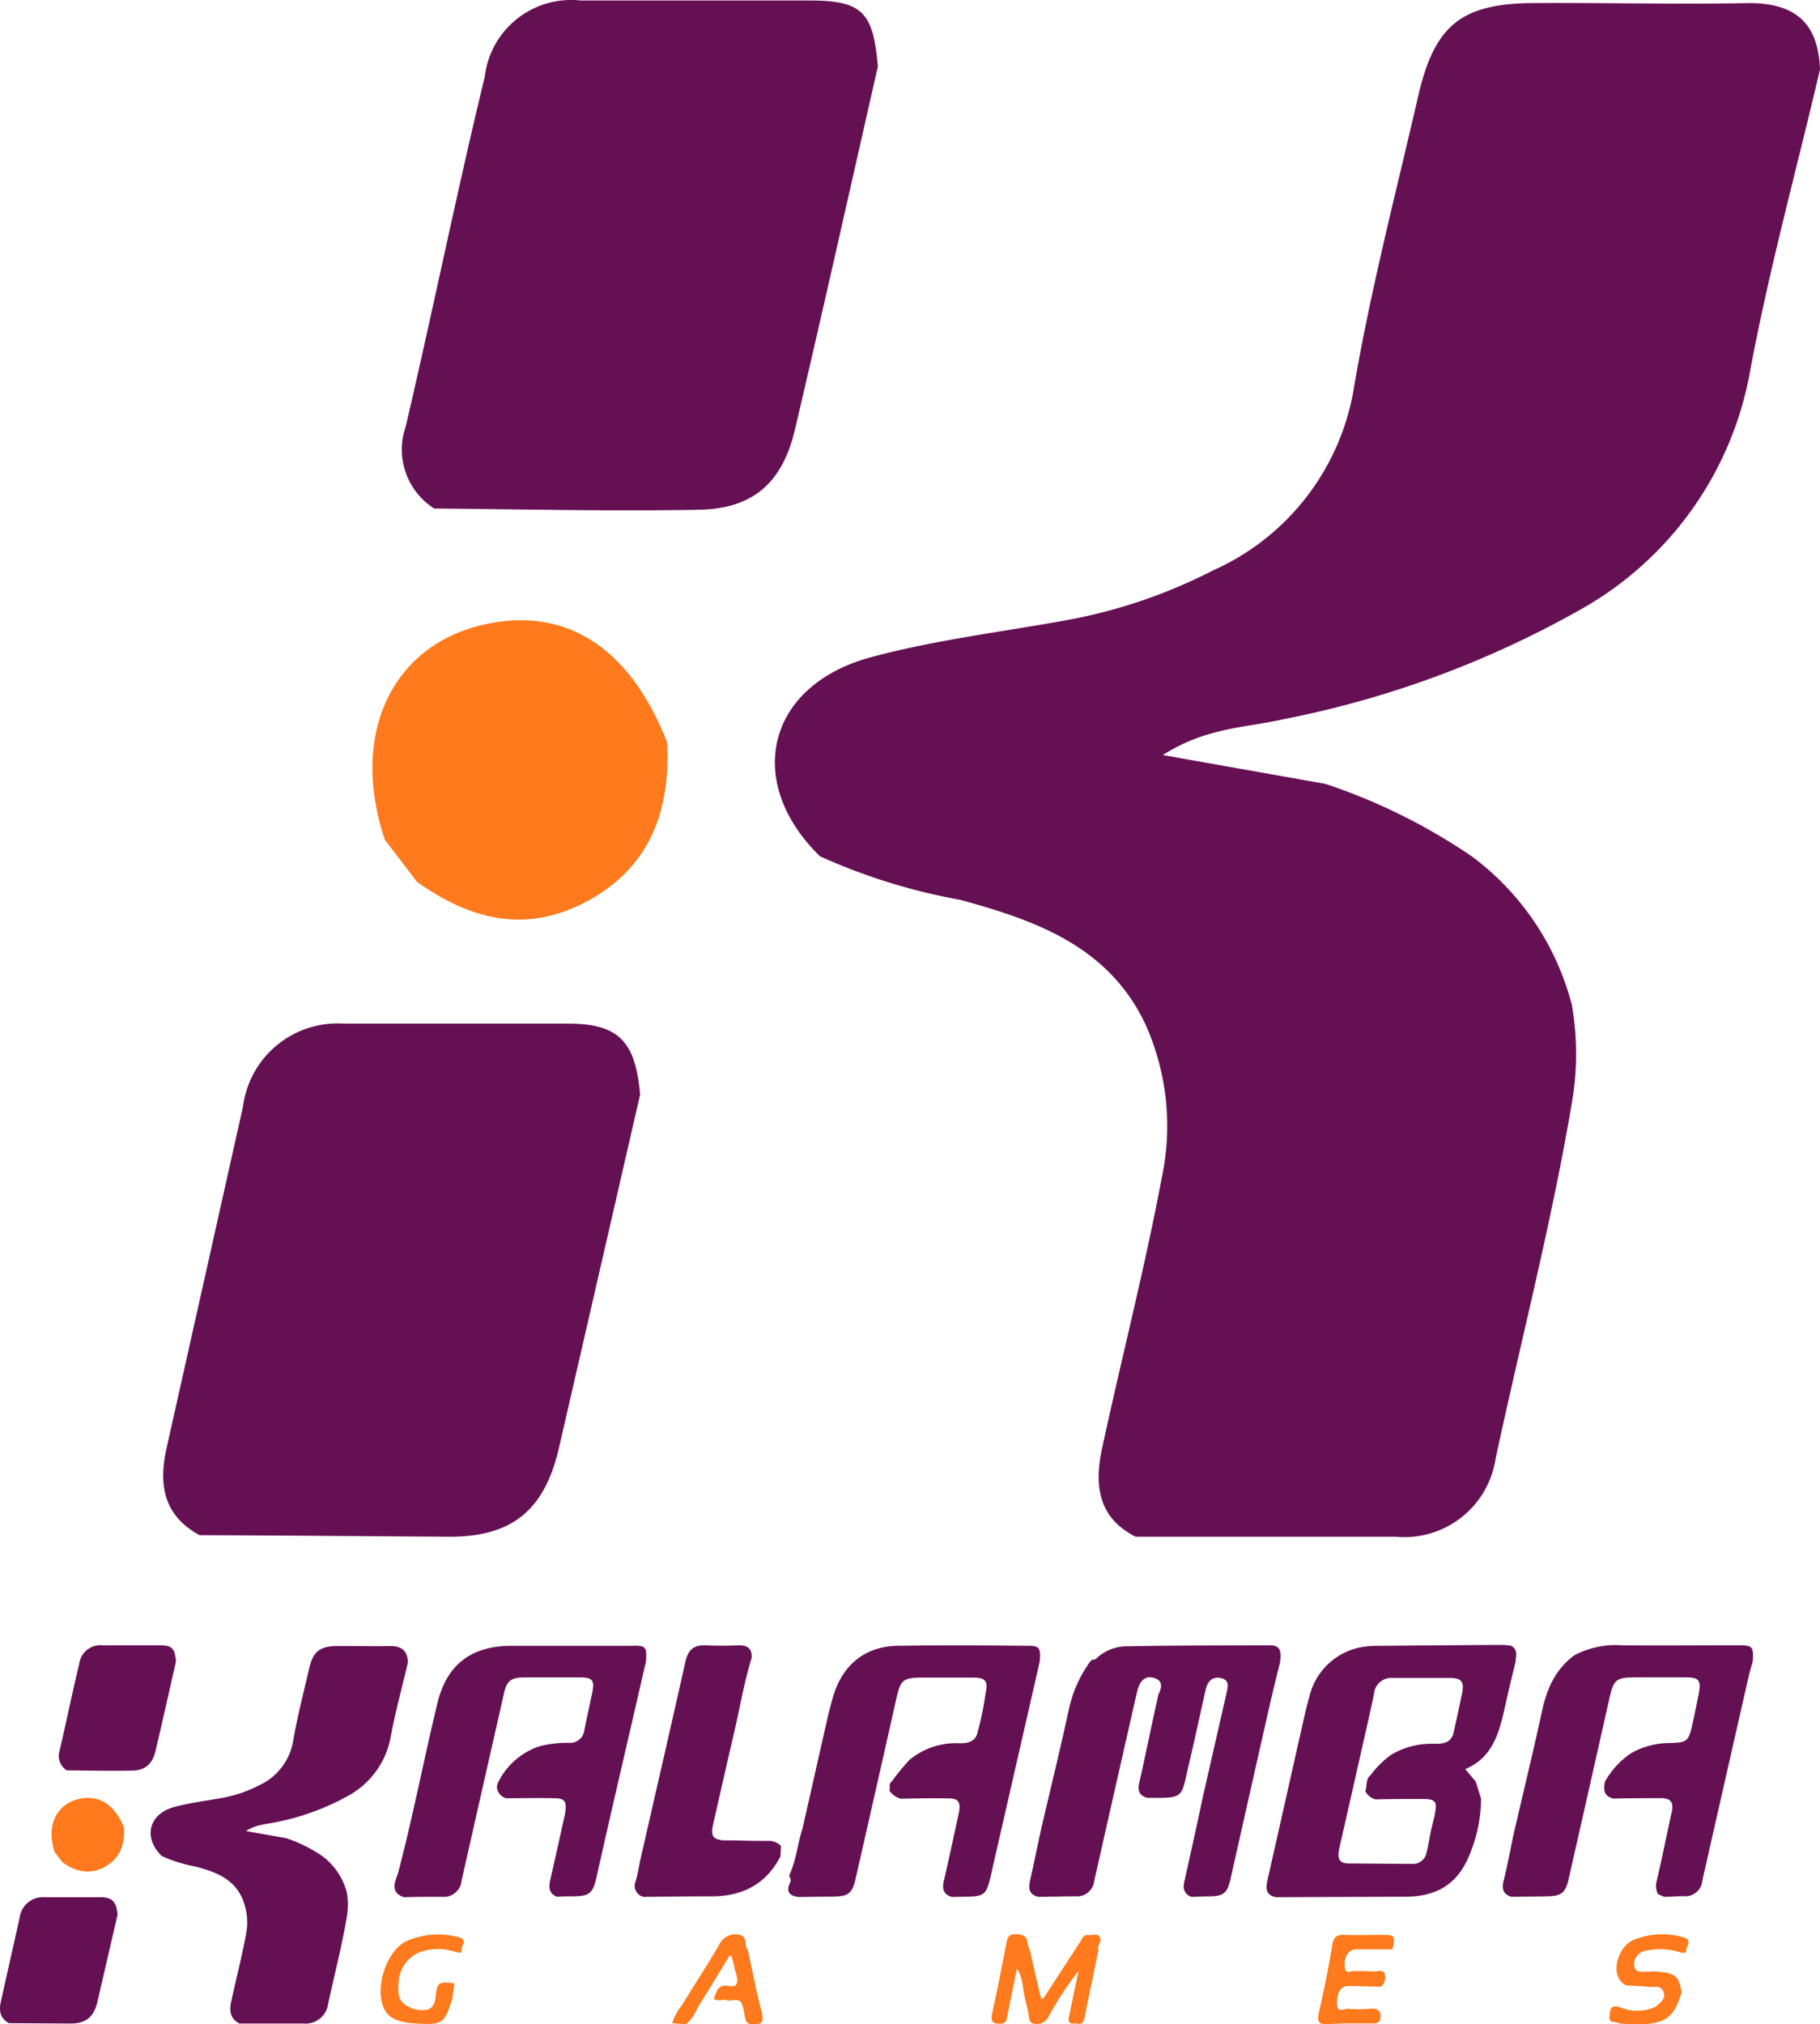 <svg xmlns="http://www.w3.org/2000/svg" viewBox="0 0 290.75 323.35"><defs><style>.cls-1{fill:#661054;}.cls-2{fill:#fe7a1c;}</style></defs><title>Kalamba 3</title><g id="Слой_2" data-name="Слой 2"><g id="Слой_1-2" data-name="Слой 1"><path class="cls-1" d="M165.9,303c-1.58-.35-1.62-1.42-1.32-2.71.59-2.63,1.13-5.28,1.7-7.92,1.52-6.53,3.12-13.05,4.54-19.61a20.15,20.15,0,0,1,3.32-7.31l.3-.3c.26-.07.58,0,.76-.28a7.11,7.11,0,0,1,5.07-1.89c7.53-.16,15.07-.12,22.61-.16,1.94,0,1.72,1.33,1.64,2.59-.58,2.4-1.19,4.79-1.73,7.19q-3.1,13.68-6.17,27.38c-.58,2.55-1.11,2.94-3.77,2.95-.82,0-1.65.05-2.47.08a1.71,1.71,0,0,1-1.24-2.07l0-.12c1-4.46,2-8.93,2.93-13.4l3.81-16.69c.22-1.08.73-2.38-.91-2.69-1.42-.27-2.13.7-2.39,2a1.3,1.3,0,0,1-.08.34c-.86,3.84-1.67,7.68-2.59,11.51-1.26,5.28-.53,5.35-6.46,5.3h-.17c-1.28-.35-1.57-1.14-1.28-2.41,1.06-4.68,2-9.37,3.05-14.06.48-1,.85-2.14-.55-2.64s-2.25.27-2.68,1.57c-.15.45-.24.91-.35,1.37q-3.34,14.71-6.66,29.43a2.77,2.77,0,0,1-3,2.47h0C169.79,302.91,167.84,303,165.9,303Z"/><path class="cls-1" d="M203.83,303.06c-1.73-.36-1.61-1.54-1.32-2.85q2.56-11.32,5.1-22.65c.51-2.17.94-4.37,1.56-6.52a10.5,10.5,0,0,1,8.19-7.9,16.21,16.21,0,0,1,3.34-.23c6-.07,11.9-.1,17.85-.15h1.77l1.07.13c1.17.59.77,1.63.73,2.57-.49,2-1,4.09-1.46,6.14-1,4.38-1.72,8.93-6.58,11l1.68,2,.84,2.7a23,23,0,0,1-1.56,8.27c-1.81,5.09-5.14,7.4-10.54,7.41ZM229.19,290c.44-2.29.22-2.62-2.07-2.63-2.45,0-4.9,0-7.35.07a2.55,2.55,0,0,1-1.67-1.35c.36-.81,0-1.86.84-2.5a15,15,0,0,1,3.24-3.24,12.37,12.37,0,0,1,6.92-1.79c1.31,0,2.7-.07,3.09-1.72.5-2.12.93-4.25,1.39-6.38.35-1.77-.09-2.41-1.89-2.43H222.5a2.78,2.78,0,0,0-3,2.54v0c-.4,2-.84,3.91-1.28,5.85q-2.11,9.37-4.24,18.74c-.3,1.35-.36,2.54,1.56,2.51l10,.07a2.2,2.2,0,0,0,2.34-1.74c.31-1.18.49-2.4.72-3.61Z"/><path class="cls-1" d="M128.21,292.06l4.19-18.52c.28-1,.52-2.05.86-3.05,1.57-4.75,5.13-7.51,10.13-7.59,7-.11,13.92-.06,20.88,0,1.83,0,2,.36,1.83,2.51q-3.65,16-7.3,31.94c-1.38,6.08-.83,5.54-6.56,5.67h-.17c-1.39-.4-1.58-1.31-1.28-2.61.82-3.49,1.55-7,2.32-10.5.45-1.87.12-2.6-1.41-2.63-2.59-.06-5.18,0-7.78.05a3.13,3.13,0,0,1-1.84-1.31c.17-.48-.16-1.09.39-1.46a34.64,34.64,0,0,1,2.86-3.47,11.69,11.69,0,0,1,8-2.62c1.33,0,2.54-.27,2.85-1.79a47.62,47.62,0,0,0,1.27-6.2c.44-1.92,0-2.48-1.9-2.5H147.4c-3.16,0-3.53.33-4.23,3.47q-3.23,14.39-6.51,28.77c-.5,2.21-1.17,2.7-3.43,2.73l-5.65.08c-1.37-.18-2.07-.76-1.39-2.23a.84.84,0,0,0-.08-1,2.8,2.8,0,0,0,0-.3C127.24,297.06,127.41,294.49,128.21,292.06Z"/><path class="cls-1" d="M265.87,303l-1-.43a2.87,2.87,0,0,1-.18-2.2c.8-3.49,1.52-7,2.27-10.49.51-1.79.1-2.61-1.51-2.64-2.56,0-5.12,0-7.68.07-1.53-.35-1.67-1.41-1.38-2.69h0a13.18,13.18,0,0,1,4.24-4.6,12.64,12.64,0,0,1,6.24-1.59c2.63-.09,2.87-.29,3.45-2.8.4-1.71.72-3.44,1.08-5.16.37-2,0-2.51-1.94-2.53h-7.8c-3.58,0-3.85.23-4.62,3.66q-3.21,14.31-6.46,28.62c-.49,2.16-1.19,2.67-3.46,2.7l-5.66.08c-1.34-.42-1.58-1.26-1.25-2.58.61-2.42,1.06-4.89,1.57-7.33,1.54-6.64,3.15-13.26,4.6-19.92.76-3.52,2.17-6.56,5.12-8.75a14.14,14.14,0,0,1,7.63-1.6c6.18.06,12.35,0,18.53,0,2.33,0,2.49.19,2.35,2.55-.21.79-.46,1.57-.64,2.36q-3.72,16.33-7.41,32.67a2.73,2.73,0,0,1-2.94,2.5h-.12C267.87,302.88,266.87,303,265.87,303Z"/><path class="cls-1" d="M45.72,293.63a23.23,23.23,0,0,1,5.77,2.86,10.6,10.6,0,0,1,3.92,5.83,11.24,11.24,0,0,1,0,3.85c-.79,4.7-2,9.31-3,14a3.63,3.63,0,0,1-3.92,3.07H38.25c-1.46-.75-1.63-2-1.33-3.43.77-3.58,1.69-7.12,2.36-10.71a9.75,9.75,0,0,0-.64-6c-1.45-3.09-4.33-4.1-7.29-4.91a23.46,23.46,0,0,1-5.51-1.71c-3-2.92-2.11-6.72,2-7.83,2.55-.69,5.2-1,7.8-1.48a20.74,20.74,0,0,0,5.66-1.94A9.55,9.55,0,0,0,46.85,278c.66-3.82,1.65-7.59,2.51-11.38.64-2.8,1.69-3.66,4.52-3.68s5.66.06,8.49,0c1.86,0,2.73.81,2.8,2.61-.92,3.94-2,7.85-2.74,11.82a13.45,13.45,0,0,1-6.56,9.35A39,39,0,0,1,44,291.09c-1.44.33-3,.31-4.71,1.4Z"/><path class="cls-1" d="M102.3,297.06c2.41-10.55,4.84-21.09,7.2-31.64.4-1.79,1.26-2.66,3.14-2.59s3.54.07,5.3,0c1.49-.06,2.22.52,2.14,2-1.2,3.87-1.86,7.86-2.77,11.79q-1.71,7.37-3.37,14.75c-.43,1.89-.08,2.44,1.61,2.61,2.33,0,4.66.1,7,.09a2.81,2.81,0,0,1,2.21.79l-.08,1.69c-2.38,4.56-6.24,6.44-11.26,6.37-3.52,0-7.05.05-10.58.09a1.81,1.81,0,0,1-1.26-2.58C101.89,299.33,102.06,298.17,102.3,297.06Z"/><path class="cls-1" d="M1.43,323.18c-1.43-.78-1.62-2-1.29-3.46l3-13.4a3.75,3.75,0,0,1,4-3.26h8.83c2,0,2.63.73,2.81,2.79L15.58,319.7c-.56,2.46-1.81,3.53-4.28,3.54Z"/><path class="cls-2" d="M167,318.75l5.56-8.56c.31-.48.51-1.15,1.25-1.07s1.51-.41,1.9.37-.53,1.29-.23,2c-.72,3.5-1.46,7-2.16,10.5-.13.67-.2,1.29-1.06,1.32-.51-.3-1.58.4-1.55-.87l1.59-7.6a53.43,53.43,0,0,0-4.74,7.2,2,2,0,0,1-2,1.26c-.61,0-1.07-.14-1.17-1-.14-1.16-.48-2.29-.73-3.43-.29-1.4-.24-2.9-1.2-4.43-.54,2.66-1.05,5.07-1.51,7.48-.13.67-.19,1.3-1.06,1.34-1.28.09-1.69-.36-1.38-1.71.82-3.65,1.52-7.33,2.24-11,.18-.89.26-1.64,1.56-1.58,1.11.05,1.78.26,1.85,1.48a3.78,3.78,0,0,0,.34,1c.58,2.49,1.14,5,1.74,7.46C166.39,319.51,166.45,319.5,167,318.75Z"/><path class="cls-2" d="M8.72,295.83c-1.48-4.41.5-8.09,4.62-8.59,2.87-.35,5.14,1.32,6.48,4.75.15,2.66-.66,4.9-3.09,6.23s-4.64.77-6.75-.73Z"/><path class="cls-2" d="M212,323.33c-1.34.09-1.61-.45-1.32-1.75.81-3.61,1.57-7.23,2.15-10.88.23-1.42.85-1.67,2.09-1.62,1.88.08,3.76,0,5.65,0,2.32,0,2.32,0,1.89,2.32h-5.81c-1.23,0-2,1.18-1.83,2.86.15,1.25,1.13.49,1.76.6.93,0,1.85,0,2.78.08.62,0,1.56-.31,1.8.2a2,2,0,0,1-.54,2.21c-1.71,0-3.41-.1-5.12-.11-1.31,0-2,1-1.89,3,.08,1.42,1.21.52,1.86.66a22,22,0,0,0,3.16,0c1.68-.21,2.19.43,1.78,2l-.62.32h-5Z"/><path class="cls-2" d="M264,314.89l1.54.14c2.08.21,2.74.89,3.1,3.2-1.14,4-2.59,5.08-6.75,5.12-1,0-2.1-.06-3.14-.1-.5-.44-1.74.08-1.63-1.08.09-.94,0-2.1,1.78-1.49a7.09,7.09,0,0,0,5.6-.12c.7-.65,1.68-1.23,1.25-2.38s-1.47-.71-2.3-.79c-1.21-.12-2.43-.17-3.65-.24-2.82-1.35-1.42-6.13,1.09-7.23a12,12,0,0,1,8.12-.42c1.55.42.1,1.59.39,2.37a1.94,1.94,0,0,1-1.36-.13,10.89,10.89,0,0,0-5-.15,2.21,2.21,0,0,0-2,2.27c.1,1.44,1.4,1.06,2.34,1.11A4.31,4.31,0,0,0,264,314.89Z"/><path class="cls-2" d="M65.32,309.91a12.56,12.56,0,0,1,7.52-.56c.62.15,1.31.18,1.24,1.1a2.29,2.29,0,0,0-.35,1.4c-.55.18-1-.12-1.53-.22a8.65,8.65,0,0,0-5.34.29,5.5,5.5,0,0,0-3.19,5c-.12,1.44-.07,2.84,1.51,3.58a3.92,3.92,0,0,0,1.82.56c1.49.15,2.37-.17,2.58-2,.29-2.51.45-2.49,3-2.26l-.3,2.41c-1.3,4.13-1.58,4.3-6.14,4a9.65,9.65,0,0,1-3.1-.66l-.05-.07H62.9l-.5-.32C59.17,319.73,61.22,311.41,65.32,309.91Z"/><path class="cls-2" d="M120.18,323.32c-.9.07-1.06-.57-1.19-1.24-.5-2.72-.5-2.72-2.71-2.5a1.89,1.89,0,0,0-1.37,0c-.24-.25-1.09.06-.78-.59s.43-1.6,1.46-1.79c.73-.14,1.82.52,2.13-.43.22-.69-.21-1.59-.38-2.4s-.32-1.3-.49-2c-.2.1-.35.12-.4.2-1.57,2.55-3.11,5.12-4.7,7.65-.68,1.07-1.08,2.35-2.19,3.13l-2.18-.16a8.41,8.41,0,0,1,1.48-2.76c2-3.25,4.08-6.43,6-9.72a2.8,2.8,0,0,1,3.14-1.65c1.46.18.86,1.42,1.27,2.14.06.1.13.19.2.29.72,3.29,1.33,6.62,2.21,9.87C122.07,323,121.74,323.48,120.18,323.32Z"/><path class="cls-1" d="M103.19,265.43q-2.49,10.84-5,21.67-1.44,6.28-2.85,12.57c-.63,2.85-1.11,3.24-4.07,3.25-.76,0-1.53,0-2.29.07-1.36-.54-1.33-1.58-1.06-2.77.79-3.42,1.54-6.85,2.3-10.27.39-2.06.1-2.66-1.52-2.7-2.62-.06-5.24,0-7.86,0a2,2,0,0,1-1.46-2,.17.17,0,0,0,.06-.23,11.27,11.27,0,0,1,6.89-6.11,18.27,18.27,0,0,1,4.54-.51,2.29,2.29,0,0,0,2.48-2c.39-2,.84-4,1.26-6s0-2.43-1.84-2.45H83.93c-2.36,0-3,.5-3.48,2.83q-3.36,14.79-6.7,29.59A2.87,2.87,0,0,1,70.61,303h-.08c-2,0-4,0-6,.06-2.47-.83-1.23-2.8-.9-4,2.36-9,4.09-18.07,6.27-27.08,1.47-6,5.31-9,11.53-9.07h19.28C103.21,262.82,103.36,263,103.19,265.43Z"/><path class="cls-1" d="M10.66,282.8a2.75,2.75,0,0,1-1.12-3.22c1.07-4.58,2-9.18,3.11-13.76a3.42,3.42,0,0,1,3.77-3h9c2.08,0,2.51.45,2.69,2.6-1.08,4.75-2.14,9.5-3.25,14.23-.5,2.15-1.67,3.17-3.81,3.19C17.59,282.91,14.12,282.83,10.66,282.8Z"/><path class="cls-1" d="M211.76,125.22a94.35,94.35,0,0,1,23.43,11.62,43.05,43.05,0,0,1,15.92,23.68,45.65,45.65,0,0,1,0,15.64C247.9,195.24,243,214,238.93,233A14.74,14.74,0,0,1,223,245.48H181.42c-5.93-3-6.62-8.12-5.4-13.93,3.13-14.54,6.86-28.92,9.59-43.5a39.6,39.6,0,0,0-2.6-24.37c-5.89-12.55-17.59-16.65-29.61-19.94A95.28,95.28,0,0,1,131,136.79c-12.18-11.86-8.57-27.29,8.12-31.8,10.36-2.8,21.12-4.06,31.68-6a84.23,84.23,0,0,0,23-7.88,38.79,38.79,0,0,0,22.54-29.45C219,46.14,223,30.83,226.54,15.44,229.14,4.06,233.4.57,244.9.49s23,.24,34.48,0c7.55,0,11.09,3.29,11.37,10.6-3.74,16-8.12,31.88-11.13,48a54.63,54.63,0,0,1-26.64,38,158.4,158.4,0,0,1-48.09,17.83c-5.85,1.34-12.18,1.26-19.13,5.69Z"/><path class="cls-1" d="M31.88,245.23c-5.81-3.17-6.58-8.12-5.24-14.05Q32.73,204,38.82,176.76A15.23,15.23,0,0,1,55,163.52H90.85c8.12,0,10.68,3,11.41,11.33Q95.8,203,89.34,231.1c-2.27,10-7.35,14.34-17.38,14.38C58.56,245.4,45.24,245.27,31.88,245.23Z"/><path class="cls-2" d="M61.48,134.15c-6-17.91,2-32.86,18.76-34.89,11.66-1.42,20.88,5.36,26.32,19.29.61,10.8-2.68,19.9-12.55,25.3s-18.85,3.13-27.41-3Z"/><path class="cls-1" d="M69.36,81.23a11.17,11.17,0,0,1-4.55-13.08c4.35-18.6,8.12-37.28,12.63-55.89A13.89,13.89,0,0,1,92.76.08h36.55c8.45,0,10.19,1.83,10.93,10.56-4.39,19.29-8.69,38.58-13.2,57.79-2,8.73-6.78,12.87-15.47,13C97.51,81.68,83.41,81.35,69.36,81.23Z"/></g></g></svg>
